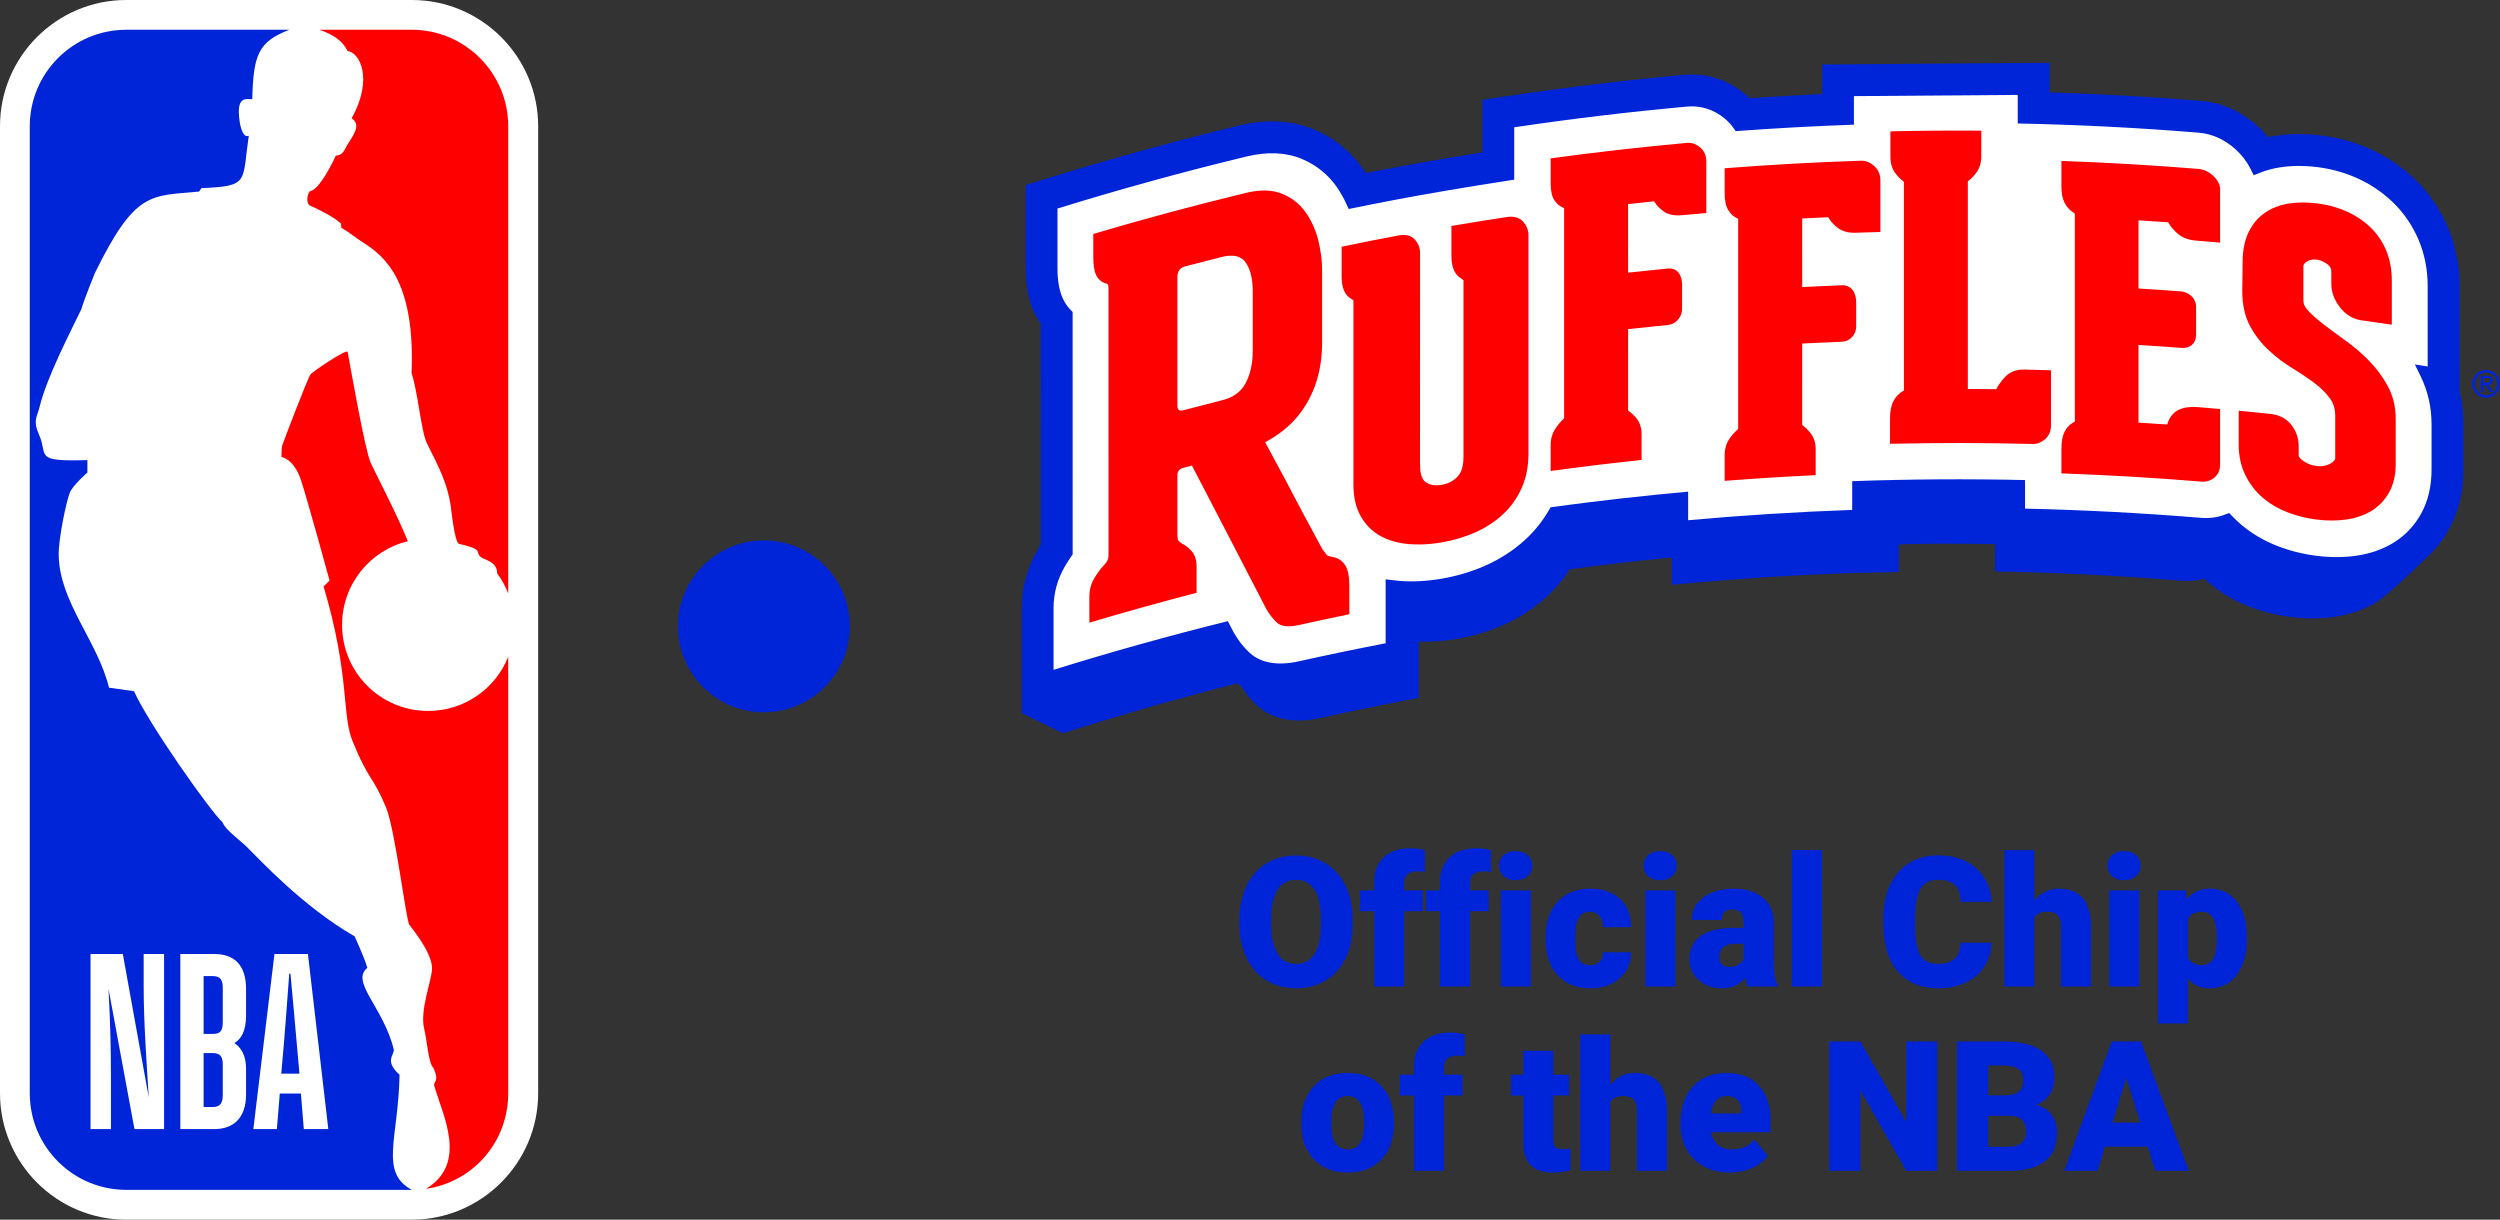 <?xml version="1.0" encoding="UTF-8"?> <svg xmlns="http://www.w3.org/2000/svg" id="Layer_2" data-name="Layer 2" width="1991" height="971.362" viewBox="0 0 1991 971.362"><rect x="0" y="0" width="1991" height="971.362" fill="#333333" stroke="none"/><g id="Layer_2-2" data-name="Layer 2"><g><g><circle cx="608.372" cy="498.821" r="68.444" fill="#0025d8" stroke-width="0"></circle><path d="M1077.313,736.291c0,10.045-1.86,18.937-5.588,26.67-3.728,7.733-9.017,13.689-15.883,17.861-6.858,4.172-14.675,6.261-23.449,6.261-8.767,0-16.549-2.02-23.338-6.046-6.789-4.033-12.085-9.802-15.883-17.299-3.797-7.497-5.789-16.105-5.977-25.816v-5.803c0-10.086,1.853-18.992,5.553-26.698,3.7-7.712,9.003-13.668,15.917-17.861,6.907-4.2,14.772-6.296,23.588-6.296,8.726,0,16.507,2.076,23.345,6.22,6.838,4.151,12.155,10.059,15.952,17.722,3.79,7.664,5.713,16.445,5.762,26.351v4.734ZM1052.059,731.981c0-10.232-1.708-18.007-5.123-23.31-3.422-5.303-8.316-7.955-14.682-7.955-12.446,0-19.027,9.337-19.735,28.01l-.069,7.566c0,10.093,1.673,17.854,5.019,23.276,3.353,5.421,8.323,8.136,14.925,8.136,6.275,0,11.107-2.666,14.501-7.997,3.401-5.324,5.116-12.988,5.165-22.984v-4.741ZM1094.292,785.668v-59.983h-11.107v-16.556h11.107v-6.081c0-8.726,2.568-15.487,7.712-20.298,5.137-4.811,12.356-7.219,21.644-7.219,3.394,0,7.122.5,11.176,1.486l.069,17.542c-1.465-.423-3.415-.632-5.873-.632-7.212,0-10.822,3.11-10.822,9.337v5.866h14.925v16.556h-14.925v59.983h-23.907ZM1146.772,785.668v-59.983h-11.107v-16.556h11.107v-6.081c0-8.726,2.568-15.487,7.712-20.298,5.137-4.811,12.356-7.219,21.644-7.219,3.394,0,7.122.5,11.176,1.486l.069,17.542c-1.465-.423-3.415-.632-5.873-.632-7.212,0-10.822,3.11-10.822,9.337v5.866h14.925v16.556h-14.925v59.983h-23.907ZM1193.809,689.393c0-3.394,1.229-6.171,3.679-8.344,2.45-2.166,5.637-3.256,9.552-3.256s7.094,1.09,9.552,3.256c2.45,2.173,3.679,4.949,3.679,8.344,0,3.401-1.229,6.185-3.679,8.351-2.457,2.166-5.637,3.256-9.552,3.256s-7.101-1.09-9.552-3.256-3.679-4.949-3.679-8.351ZM1219.132,785.668h-23.907v-76.539h23.907v76.539ZM1266.176,768.688c3.346,0,5.942-.902,7.782-2.721,1.84-1.812,2.735-4.352,2.686-7.601h22.352c0,8.393-3.006,15.279-9.017,20.652-6.012,5.38-13.758,8.066-23.241,8.066-11.128,0-19.902-3.492-26.309-10.468-6.414-6.983-9.621-16.646-9.621-29.002v-.993c0-7.733,1.423-14.557,4.276-20.478,2.853-5.914,6.969-10.468,12.349-13.647,5.373-3.186,11.738-4.776,19.097-4.776,9.947,0,17.847,2.756,23.692,8.275,5.852,5.519,8.774,12.995,8.774,22.422h-22.352c0-3.964-.965-7.004-2.902-9.121-1.93-2.124-4.526-3.186-7.782-3.186-6.178,0-9.781,3.936-10.822,11.815-.326,2.499-.493,5.942-.493,10.329,0,7.684.916,13.009,2.756,15.98,1.84,2.971,4.762,4.457,8.774,4.457ZM1308.895,689.393c0-3.394,1.229-6.171,3.679-8.344,2.45-2.166,5.637-3.256,9.552-3.256s7.094,1.09,9.552,3.256c2.45,2.173,3.679,4.949,3.679,8.344,0,3.401-1.229,6.185-3.679,8.351-2.457,2.166-5.637,3.256-9.552,3.256s-7.101-1.09-9.552-3.256c-2.45-2.166-3.679-4.949-3.679-8.351ZM1334.218,785.668h-23.907v-76.539h23.907v76.539ZM1392.015,785.668c-.854-1.555-1.604-3.846-2.263-6.858-4.387,5.512-10.517,8.275-18.396,8.275-7.212,0-13.342-2.18-18.389-6.546-5.047-4.359-7.566-9.843-7.566-16.445,0-8.295,3.061-14.571,9.191-18.812,6.13-4.248,15.043-6.372,26.739-6.372h7.358v-4.047c0-7.06-3.04-10.593-9.128-10.593-5.657,0-8.49,2.798-8.49,8.386h-23.838c0-7.393,3.152-13.397,9.448-18.014,6.296-4.616,14.321-6.921,24.088-6.921,9.76,0,17.465,2.381,23.13,7.143,5.657,4.762,8.559,11.294,8.698,19.589v33.882c.097,7.032,1.18,12.405,3.256,16.133v1.201h-23.838ZM1377.09,770.104c2.971,0,5.435-.632,7.386-1.909,1.958-1.27,3.367-2.707,4.214-4.318v-12.231h-6.935c-8.302,0-12.446,3.721-12.446,11.176,0,2.166.729,3.922,2.194,5.269,1.458,1.34,3.325,2.013,5.588,2.013ZM1450.936,785.668h-23.907v-108.651h23.907v108.651ZM1586.119,750.793c-.333,7.171-2.263,13.502-5.803,18.992-3.533,5.498-8.497,9.753-14.89,12.773-6.393,3.013-13.689,4.526-21.894,4.526-13.529,0-24.192-4.408-31.973-13.231-7.775-8.816-11.669-21.262-11.669-37.346v-5.095c0-10.086,1.756-18.916,5.269-26.49,3.513-7.566,8.573-13.411,15.175-17.542,6.602-4.123,14.244-6.192,22.921-6.192,12.495,0,22.54,3.29,30.127,9.871,7.594,6.581,11.912,15.647,12.946,27.198h-24.754c-.187-6.268-1.77-10.774-4.741-13.509-2.971-2.735-7.497-4.103-13.578-4.103-6.178,0-10.711,2.312-13.585,6.928-2.874,4.623-4.387,12.002-4.526,22.144v7.282c0,10.989,1.381,18.84,4.137,23.56,2.756,4.713,7.511,7.074,14.251,7.074,5.706,0,10.072-1.347,13.085-4.033,3.02-2.686,4.623-6.956,4.811-12.807h24.692ZM1620.071,717.341c5.088-6.414,11.6-9.621,19.52-9.621,8.441,0,14.807,2.499,19.097,7.497,4.29,4.998,6.484,12.377,6.581,22.137v48.314h-23.907v-47.745c0-4.054-.826-7.039-2.478-8.948-1.652-1.909-4.457-2.867-8.42-2.867-4.901,0-8.365,1.555-10.392,4.672v54.888h-23.838v-108.651h23.838v40.324ZM1678.346,689.393c0-3.394,1.229-6.171,3.679-8.344,2.45-2.166,5.637-3.256,9.552-3.256s7.094,1.09,9.552,3.256c2.45,2.173,3.679,4.949,3.679,8.344,0,3.401-1.229,6.185-3.679,8.351-2.457,2.166-5.637,3.256-9.552,3.256s-7.101-1.09-9.552-3.256-3.679-4.949-3.679-8.351ZM1703.67,785.668h-23.907v-76.539h23.907v76.539ZM1789.407,747.967c0,11.884-2.679,21.373-8.032,28.468-5.352,7.101-12.578,10.649-21.679,10.649-7.025,0-12.8-2.568-17.333-7.712v35.722h-23.838v-105.965h22.283l.708,7.074c4.575-5.657,10.586-8.483,18.041-8.483,9.427,0,16.764,3.478,21.998,10.433,5.234,6.956,7.851,16.514,7.851,28.683v1.131ZM1765.569,746.482c0-13.585-3.964-20.374-11.884-20.374-5.657,0-9.434,2.027-11.322,6.081v30.134c2.076,4.248,5.9,6.366,11.461,6.366,7.594,0,11.509-6.553,11.745-19.659v-2.548ZM1036.364,893.458c0-7.636,1.486-14.439,4.457-20.402,2.971-5.97,7.24-10.551,12.8-13.758,5.567-3.207,12.099-4.811,19.596-4.811,11.461,0,20.485,3.547,27.093,10.642,6.602,7.101,9.899,16.757,9.899,28.968v.847c0,11.933-3.311,21.401-9.941,28.405-6.622,6.997-15.591,10.503-26.913,10.503-10.892,0-19.638-3.27-26.24-9.802-6.602-6.525-10.163-15.383-10.683-26.559l-.069-4.033ZM1060.202,894.944c0,7.074,1.104,12.266,3.325,15.563,2.214,3.304,5.491,4.949,9.829,4.949,8.49,0,12.828-6.525,13.016-19.589v-2.409c0-13.724-4.387-20.582-13.155-20.582-7.969,0-12.287,5.921-12.946,17.757l-.069,4.311ZM1125.981,932.436v-59.983h-11.107v-16.556h11.107v-6.081c0-8.726,2.568-15.487,7.712-20.298,5.137-4.811,12.356-7.219,21.644-7.219,3.394,0,7.122.5,11.176,1.486l.069,17.542c-1.465-.423-3.415-.632-5.873-.632-7.212,0-10.822,3.11-10.822,9.337v5.866h14.925v16.556h-14.925v59.983h-23.907ZM1237.042,836.87v19.027h12.585v16.556h-12.585v35.014c0,2.874.514,4.88,1.555,6.012,1.034,1.131,3.089,1.701,6.15,1.701,2.36,0,4.339-.146,5.942-.423v17.042c-4.29,1.368-8.767,2.055-13.439,2.055-8.205,0-14.265-1.937-18.18-5.803-3.915-3.867-5.873-9.732-5.873-17.611v-37.985h-9.76v-16.556h9.76v-19.027h23.845ZM1282.315,864.109c5.088-6.414,11.6-9.621,19.52-9.621,8.441,0,14.807,2.499,19.097,7.497,4.29,4.998,6.484,12.377,6.581,22.137v48.314h-23.907v-47.745c0-4.054-.826-7.039-2.478-8.948-1.652-1.909-4.457-2.867-8.42-2.867-4.901,0-8.365,1.555-10.392,4.672v54.888h-23.838v-108.651h23.838v40.324ZM1377.798,933.852c-11.738,0-21.242-3.506-28.503-10.503-7.261-7.004-10.892-16.119-10.892-27.343v-1.978c0-7.83,1.444-14.737,4.346-20.728,2.902-5.984,7.136-10.621,12.696-13.897,5.567-3.276,12.169-4.915,19.812-4.915,10.746,0,19.235,3.332,25.462,10.01,6.227,6.671,9.337,15.973,9.337,27.899v9.267h-47.391c.847,4.297,2.707,7.664,5.588,10.121,2.874,2.45,6.602,3.672,11.176,3.672,7.546,0,13.439-2.638,17.681-7.92l10.892,12.877c-2.964,4.103-7.178,7.365-12.62,9.795-5.449,2.43-11.308,3.644-17.583,3.644ZM1375.112,872.876c-6.976,0-11.128,4.623-12.446,13.863h24.046v-1.84c.097-3.818-.868-6.775-2.895-8.871-2.034-2.103-4.929-3.152-8.705-3.152ZM1542.83,932.436h-24.685l-36.499-64.086v64.086h-24.83v-102.994h24.83l36.423,64.093v-64.093h24.761v102.994ZM1558.533,932.436v-102.994h36.992c13.252,0,23.331,2.43,30.238,7.289,6.914,4.859,10.364,11.905,10.364,21.151,0,5.331-1.222,9.878-3.679,13.647-2.45,3.776-6.06,6.56-10.822,8.351,5.38,1.416,9.503,4.054,12.384,7.92,2.874,3.867,4.311,8.587,4.311,14.147,0,10.093-3.193,17.674-9.586,22.741-6.386,5.074-15.855,7.65-28.398,7.747h-41.803ZM1583.363,872.383h12.939c5.421-.049,9.295-1.041,11.6-2.985,2.312-1.937,3.471-4.797,3.471-8.58,0-4.352-1.25-7.483-3.749-9.399-2.499-1.916-6.532-2.874-12.099-2.874h-12.162v23.838ZM1583.363,888.648v24.692h16.264c4.484,0,7.927-1.027,10.329-3.082,2.402-2.048,3.61-4.936,3.61-8.663,0-8.58-4.269-12.898-12.807-12.946h-17.396ZM1710.472,913.194h-34.021l-5.942,19.242h-26.531l37.777-102.994h23.345l38.054,102.994h-26.67l-6.012-19.242ZM1682.393,894.028h22.137l-11.107-35.722-11.03,35.722Z" fill="#0025d8" stroke-width="0"></path><g><g><path d="M1958.748,311.238l.002-19.346c.002-21.4.002-42.8,0-64.201.008-16.269-3.051-31.825-9.093-46.221-6.364-15.119-15.529-28.4-27.252-39.499-10.454-9.852-22.43-17.781-35.637-23.606-12.05-5.304-24.975-8.831-38.434-10.49-5.881-.721-11.726-1.085-17.39-1.085-6.922,0-13.716.543-20.195,1.615-1.559.257-3.109.55-4.651.879-2.618-3.244-5.522-6.313-8.701-9.193-12.801-11.578-28.075-18.389-44.186-19.71-39.998-3.271-80.564-5.544-120.921-6.781v-23.571l-25.556.189-130.466.964-25.181.186v23.555c-19.211.866-38.477,1.964-57.61,3.284-1.432-1.389-2.929-2.714-4.489-3.972-12.145-9.753-26.506-14.89-41.574-14.89-1.988,0-4.007.092-6.004.272-46.288,4.196-93.131,9.807-139.233,16.676l-21.633,3.224.003,21.872c.001,6.659.001,13.318.002,19.977-33.954,5.423-58.578,9.897-71.331,12.299-7.095,1.337-14.293,2.726-21.535,4.158-.621-.97-1.256-1.931-1.905-2.88-9.718-14.156-22.752-24.776-38.77-31.607-10.364-4.417-21.736-6.655-33.806-6.655-8.524-0-17.496,1.128-26.665,3.354-50.757,12.26-101.86,26.327-151.862,41.802l-17.868,5.53v65.977c-.006,14.649,2.4,26.616,7.354,36.573,1.375,2.785,2.952,5.433,4.721,7.927.005,39.765.006,79.53.008,119.294l.003,56.651c-.854,1.348-1.678,2.697-2.465,4.035-8.341,14.169-12.75,30.105-12.75,46.085v83.994l.008-.003,32.747,16.036,19.193-5.966c39.472-12.273,79.662-23.612,119.653-33.77.862.559,1.772,1.107,2.717,1.646,3.833,6.129,8.234,11.494,13.124,15.964,8.538,7.822,24.29,15.9,50.844,9.96,21.794-4.862,43.952-9.469,65.857-13.696l11.995-2.314v-44.824c9.864.37,20.194-.366,30.788-2.205,12.739-2.219,24.904-5.852,36.156-10.795,12.976-5.701,24.641-13.235,34.659-22.384,7.18-6.546,13.428-13.972,18.674-22.222,26.945-3.597,54.199-6.744,81.296-9.388v21.768l16.13-1.458c41.31-3.734,83.221-6.37,124.569-7.836l40.088-.85v-21.908c8.281-.647,42.635-.868,76.663-.323v21.78l14.464.327c44.538,1.009,89.532,3.369,133.74,7.02,6.359.523,12.586.014,18.582-1.506,1.087,1.016,2.199,2.009,3.329,2.974,9.541,8.136,20.583,14.635,32.808,19.315,10.507,4.029,21.67,6.787,33.172,8.196,11.556,1.418,22.813,1.394,33.465-.078,12.5-1.736,23.874-5.629,33.806-11.572,9.054-5.418,31.535-27.167,39.796-35.282,7.092-6.345,13.109-13.836,17.964-22.411,7.889-13.917,11.891-30.122,11.889-48.152-.002-12.038-.002-24.078,0-36.116-.004-9.113-1.044-17.997-3.104-26.592Z" fill="#0025d8" stroke-width="0"></path><path d="M1476.455,76.549v22.747c-31.37,1.094-62.756,2.807-94.139,5.145-.577-.815-1.151-1.634-1.728-2.446-2.117-3-4.652-5.695-7.527-8.014-8.592-6.899-18.747-10.061-29.364-9.099-45.968,4.167-91.915,9.668-137.782,16.503.002,13.898.002,27.794,0,41.69-41.898,6.417-73.428,12.021-92.001,15.52-13.293,2.504-26.571,5.124-39.843,7.852-.492-1.096-.985-2.189-1.469-3.286-2.188-4.904-4.814-9.58-7.769-13.902-6.898-10.048-16.259-17.674-27.779-22.588-12.594-5.367-27.569-6.101-44.534-1.984-50.348,12.162-100.489,25.954-150.345,41.384v47.273c-.004,10.651,1.533,18.929,4.713,25.303,1.618,3.288,3.704,6.184,6.147,8.615.404.4.81.801,1.214,1.201.009,64.338.009,128.675.013,193.012-.479.69-.955,1.381-1.428,2.074-1.553,2.273-3.095,4.681-4.544,7.143-6.052,10.28-9.244,21.768-9.244,33.217v49.539c46.04-14.315,92.323-27.237,138.797-38.761,1.555,2.989,3.11,5.976,4.665,8.967,3.65,6.434,7.922,11.907,12.736,16.308,6.24,5.716,18.071,11.426,39.213,6.7,22.984-5.127,46.011-9.915,69.067-14.363v-50.913c2.631.296,5.27.598,7.905.904.907.111,1.831.213,2.745.293,10.814.908,22.321.308,34.211-1.756,11.965-2.084,23.438-5.481,34.124-10.178,11.946-5.247,22.68-12.154,31.932-20.604,7.393-6.74,13.695-14.519,18.725-23.127.57-.975,1.14-1.951,1.713-2.925,36.485-4.987,73.015-9.129,109.556-12.433v22.745c43.554-3.936,87.12-6.675,130.659-8.218v-22.878c45.934-1.627,91.833-1.923,137.639-.889v22.747c46.88,1.06,93.664,3.514,140.287,7.364,6.503.533,12.822-.315,18.757-2.543,1.181-.444,2.365-.887,3.544-1.327.952.985,1.898,1.972,2.842,2.957,2.06,2.153,4.224,4.19,6.436,6.079,8.611,7.343,18.589,13.209,29.705,17.464,9.797,3.756,20.198,6.319,30.928,7.635,10.715,1.315,21.112,1.298,30.874-.051,10.943-1.52,20.844-4.879,29.433-10.018,9.324-5.579,16.84-13.295,22.349-23.026,5.7-10.055,8.598-22.041,8.596-35.649-.002-12.041-.002-24.083,0-36.125-.006-13.545-2.948-26.452-8.766-38.331-1.51-3.079-3.021-6.156-4.523-9.232,3.397.533,6.792,1.076,10.188,1.627.002-21.398.002-42.797,0-64.195.006-12.905-2.399-25.168-7.116-36.406-4.965-11.797-12.127-22.209-21.302-30.895-8.246-7.771-17.801-14.127-28.433-18.817-9.753-4.294-20.293-7.166-31.299-8.522-10.721-1.314-20.937-1.176-30.34.38-5.207.857-10.252,2.246-15.025,4.131-1.672.655-3.348,1.319-5.024,1.978-.873-1.745-1.745-3.49-2.613-5.233-2.825-5.642-6.816-10.845-11.864-15.418-8.592-7.771-18.699-12.362-29.226-13.225-47.927-3.919-96.021-6.364-144.218-7.333v-22.747l-130.467.964Z" fill="#fff" stroke-width="0"></path><path d="M1062.428,443.765c-4.268-.637-5.521-1.467-5.877-1.913-.784-.92-1.976-2.49-3.468-4.562-11.475-21.144-21.708-40.312-30.41-57.041-3.792-7.066-7.594-14.124-11.397-21.172-1.287-2.403-2.527-4.668-3.723-6.887,10.827-5.767,19.682-12.857,26.479-21.331,12.526-15.642,18.889-35.115,18.893-57.987v-58.028c.002-7.288-1.004-15.098-2.974-23.195-1.994-8.113-5.315-15.597-9.87-22.206-4.606-6.668-10.883-11.714-18.688-14.989-6.685-2.804-14.723-3.444-23.967-1.888-1.604.269-3.225.606-4.905,1.012-40.759,9.842-81.375,20.757-121.819,32.742v18.383c.007,6.505.784,11.371,2.333,14.504,1.577,3.218,4,5.354,7.257,6.375,1,.222,1.661.553,2.002,1.019.151.214.505,1.024.507,4.018.006,70.768.006,141.536.013,212.305-.333,2.454-.903,3.708-1.313,4.339-.691,1.024-1.607,2.153-2.724,3.331-2.473,2.587-4.952,5.998-7.41,10.134-2.516,4.246-3.812,9.142-3.803,14.504v20.649c28.383-8.451,56.857-16.377,85.407-23.777v-20.649c-.002-5.351-1.29-9.536-3.821-12.38-2.475-2.768-4.98-4.783-7.447-5.998-1.104-.546-2.093-1.266-2.924-2.167-.499-.541-1.134-1.921-1.117-5.355v-47.003c-.006-3.277,1.601-5.169,5.153-6.103,2.145-.566,4.292-1.129,6.438-1.69,19.634,37.686,39.301,75.617,59.002,113.804,2.575,4.546,5.473,8.348,8.706,11.306,2.914,2.698,7.712,3.519,14.289,2.513,1.004-.153,2.102-.359,3.205-.609,13.373-2.985,26.759-5.851,40.159-8.604-.002-7.525-.002-15.049,0-22.575-.002-7.461-1.095-12.949-3.246-16.327-2.184-3.396-5.168-5.576-8.941-6.501ZM997.693,279.065c-.002,10.298-1.92,19.103-5.698,26.149-3.729,6.935-9.911,11.377-18.885,13.616-10.254,2.566-20.505,5.203-30.746,7.902-.209.053-.421.105-.622.143-2.806.545-4.097-.731-4.08-4.087v-102.457c0-1.61.445-3.228,1.396-4.963.833-1.537,2.367-2.584,4.661-3.19,9.792-2.579,19.589-5.093,29.392-7.545.916-.227,1.775-.402,2.622-.565,7.57-1.354,12.917.278,16.263,4.892,3.784,5.221,5.702,13.104,5.698,23.409v46.696ZM1907.935,333.347v36.124c.004,8.864-1.788,16.531-5.317,22.787-3.51,6.193-8.23,11.124-14.097,14.671-5.741,3.482-12.462,5.76-19.956,6.827-7.315,1.034-15.146,1.062-23.33.048-2.261-.272-4.49-.629-6.7-1.045-5.797-1.098-11.36-2.686-16.673-4.734-7.55-2.925-14.267-6.871-19.926-11.757-5.792-4.991-10.449-11.084-13.864-18.153-3.427-7.083-5.164-15.109-5.164-23.837v-27.199c8.388.799,16.772,1.646,25.155,2.539.738.081,1.49.176,2.198.31,6.348,1.135,11.371,4.115,14.907,8.879,3.659,4.915,5.524,10.532,5.514,16.7v7.118c-.017,1.176,1.167,2.651,3.356,4.267,2.687,1.974,5.732,3.283,9.244,3.953.635.122,1.288.219,1.953.306,2.064.26,4.082.174,5.978-.217,1.938-.401,3.613-1.027,5.004-1.867,1.285-.779,2.295-1.643,2.961-2.553.436-.598.587-1.045.587-1.26v-33.926c.009-5.586-1.365-10.173-4.17-14.01-3.227-4.386-7.348-8.503-12.306-12.211-5.356-4-11.153-7.922-17.293-11.655-6.717-4.082-13.062-8.862-18.9-14.246-6.056-5.556-11.149-12.126-15.131-19.499-4.132-7.646-6.24-17.009-6.237-27.833.104-7.765.208-15.53.311-23.294-.009-9.114,1.551-16.997,4.592-23.387,3.062-6.46,7.399-11.689,12.887-15.558,5.382-3.789,11.775-6.327,18.965-7.491,6.924-1.125,14.6-1.199,22.753-.198,2.123.264,4.209.59,6.268.996,5.907,1.153,11.505,2.905,16.74,5.175,7.199,3.142,13.608,7.33,19.01,12.393,5.585,5.233,9.952,11.553,13.021,18.785,3.015,7.147,4.566,15.223,4.559,23.962v35.306c-8.019-1.197-16.041-2.348-24.072-3.463-.596-.077-1.179-.196-1.748-.301-6.172-1.287-11.464-4.76-15.704-10.363-4.418-5.812-6.656-12.004-6.661-18.426v-9.737c.011-2.385-.9-4.119-2.969-5.717-2.484-1.904-5.02-3.111-7.667-3.623-.354-.071-.713-.136-1.095-.172-3.093-.37-5.663.157-7.873,1.609-2.615,1.726-2.603,3.136-2.613,3.604v27.642c.006,2.552,1.199,5.069,3.659,7.697,3.369,3.598,7.637,7.384,12.712,11.245,5.313,4.057,11.222,8.433,17.572,12.988,6.721,4.834,12.993,10.249,18.665,16.104,5.812,6.018,10.749,12.763,14.66,19.988,4.138,7.665,6.229,16.334,6.235,25.713ZM1358.901,128.485v41.173c-6.542.55-13.086,1.128-19.63,1.735-.765.076-1.516.119-2.252.133-5.127.122-9.369-1.062-12.613-3.557-3.058-2.346-5.274-4.68-6.734-7.16-.069-.112-.22-.283-.378-.441-.043.004-.095-.002-.158.003-.182-.003-.393.016-.631.046-6.637.678-13.271,1.384-19.902,2.115.002,18.202.002,36.407.004,54.612,10.528-1.165,21.06-2.258,31.595-3.282.315-.031.583-.051.886-.056,4.119-.115,7.362,1.86,9.004,5.507,1.009,2.244,1.51,4.713,1.519,7.311v19.476c-.002,2.951-1.048,5.778-3.02,8.176-2.769,3.367-5.935,4.306-8.073,4.521-10.637,1.033-21.267,2.136-31.897,3.311-.006,21.397-.006,42.796-.013,64.194-.004.304,0,.555.023.736.153.136.326.259.501.375,2.115,1.35,4.253,3.354,6.356,5.992,2.557,3.24,3.861,7.434,3.868,12.464v20.44c-24.148,2.558-48.29,5.489-72.41,8.785-.002-6.812-.002-13.626,0-20.44-.009-5.057,1.287-9.551,3.859-13.401,2.028-3.028,4.032-5.455,6.19-7.389.136-.184.399-.505.661-.856.018-.206.026-.479.028-.845v-165.989c.002-.308-.045-.398-.035-.411l-.015-.003s-.043-.034-.225-.123c-3.14-1.182-5.723-3.357-7.654-6.427-1.888-3.031-2.825-7.48-2.81-13.581-.002-6.5-.002-12.998,0-19.498,36.217-4.948,72.475-9.067,108.75-12.357.287-.02.564-.047.857-.049,3.132-.06,6.216,1.076,9.155,3.422,3.382,2.709,5.196,6.636,5.192,11.339ZM1497.547,143.588v41.172c-6.542.17-13.086.369-19.625.592-.765.026-1.512.031-2.246.001-5.132-.176-9.365-1.619-12.615-4.293-3.078-2.517-5.272-4.984-6.738-7.552-.082-.121-.208-.29-.374-.462-.049-.01-.105-.003-.164-.006-.181-.012-.358-.012-.63.008-6.633.291-13.268.609-19.904.955.004,18.205.004,36.407.004,54.612,10.535-.549,21.066-1.028,31.599-1.439.294-.008.592-.016.886-.004,4.116.132,7.356,2.283,9.004,6.031,1.006,2.301,1.516,4.802,1.521,7.398v19.477c.006,2.947-1.03,5.714-3.018,7.999-2.796,3.212-5.937,3.97-8.075,4.053-10.632.412-21.267.896-31.904,1.45-.006,21.397-.006,42.798-.013,64.192-.007.309.015.546.023.735.162.144.322.26.503.405,2.112,1.462,4.272,3.606,6.356,6.364,2.562,3.386,3.87,7.652,3.87,12.69v20.44c-24.157,1.152-48.324,2.671-72.483,4.558v-20.44c0-5.057,1.313-9.48,3.87-13.173,2.009-2.912,4.056-5.206,6.197-7.031.127-.176.399-.476.661-.818.037-.208.015-.476.03-.84v-165.988c-.015-.318-.037-.416-.037-.416l-.009-.003s-.039-.045-.229-.137c-3.131-1.359-5.745-3.681-7.667-6.875-1.888-3.142-2.816-7.632-2.816-13.742v-19.499c36.282-2.834,72.566-4.838,108.826-6.013.288-.009.568-.017.853.002,3.138.116,6.223,1.445,9.153,3.957,3.406,2.907,5.186,6.948,5.192,11.641ZM1612.269,294.318c7.051.156,14.097.346,21.142.568v44.002c-.017,4.534-1.68,8.349-4.898,11.039-2.984,2.502-6.22,3.74-9.624,3.65-37.837-.955-75.741-.998-113.677-.136v-20.126c.004-5.801.864-10.302,2.687-13.791,1.955-3.759,4.68-6.554,8.114-8.333.089-.043.18-.084.27-.127-.004-55.274-.004-110.547-.008-165.819-.004-.163,0-.314-.011-.433-.125-.113-.237-.213-.369-.302-2.27-1.649-4.391-3.817-6.505-6.681-2.564-3.435-3.851-7.742-3.859-12.782v-20.443c24.139-.546,48.268-.723,72.377-.534v20.441c-.006,5.037-1.285,9.367-3.859,12.848-2.117,2.87-4.246,5.088-6.503,6.775-.114.076-.231.156-.345.231-.015.212-.024.484-.024.818v164.577c7.464.025,14.924.085,22.382.18.084.004.175.006.239,0,.011-.019.093-.138.255-.432,1.244-2.462,3.274-5.306,6.203-8.67,3.905-4.462,9.274-6.669,16.015-6.518ZM1768.089,150.791v42.43c-6.484-.577-12.972-1.127-19.461-1.652-.754-.057-1.505-.15-2.238-.256-5.047-.754-9.242-2.637-12.552-5.644-3.197-2.905-5.486-5.65-6.961-8.436-.026-.064-.056-.122-.102-.189,0,0-.039-.011-.067-.008-.086-.018-.22-.02-.363-.037-7.741-.55-15.481-1.064-23.222-1.535v54.296c11.306.693,22.61,1.466,33.895,2.319.279.025.538.053.808.089,2.097.301,4.184,1.191,6.203,2.631,3.19,2.301,4.939,5.806,4.936,9.86v21.989c.002,6.774-4.676,10.953-11.633,10.419-11.391-.862-22.798-1.646-34.208-2.341v61.857c7.619.46,15.235.955,22.841,1.489,1.665-5.645,4.745-9.566,9.121-11.665,4.047-1.934,9.136-2.681,15.112-2.197,5.965.484,11.931.991,17.892,1.523v44.315c0,4.24-1.564,7.792-4.551,10.325-2.829,2.409-6.483,3.502-10.52,3.168-37.014-3.056-74.123-5.233-111.303-6.53v-19.498c-.011-5.716.793-10.115,2.413-13.432,1.823-3.743,4.527-6.477,8.041-8.085.056-.054.112-.108.17-.161.091-.123.082-.164.082-.228v-164.913c-.002-.738.006-.743-.568-1.049-3.331-1.96-5.814-4.625-7.618-8.142-1.678-3.292-2.529-7.507-2.521-12.881v-20.441c36.554,1.276,73.037,3.401,109.424,6.376.365.038.745.079,1.119.129,3.512.552,6.855,2.217,9.974,5.016,3.875,3.489,5.857,7.232,5.857,11.089ZM1213.44,176.992c2.533,3.119,3.833,6.585,3.829,10.3v174.367c-.002,9.856-1.829,18.94-5.399,27.001-3.633,8.113-8.717,15.234-15.155,21.154-6.298,5.79-13.714,10.599-22.049,14.279-8.116,3.596-16.98,6.231-26.284,7.843-2.581.446-5.107.813-7.637,1.074-6.572.713-12.922.797-18.947.277-8.577-.743-16.131-2.92-22.529-6.505-6.524-3.64-11.755-8.914-15.598-15.681-3.859-6.781-5.794-15.265-5.805-25.184v-146.716c-.394-.363-.873-.717-1.397-1.044-5.281-2.724-7.98-8.699-7.985-17.722v-23.941c15.129-3.151,30.273-6.153,45.431-9.009.522-.1,1.032-.184,1.536-.237,6.237-.744,9.771,1.671,11.667,3.918,2.551,3.034,3.816,6.442,3.823,10.163-.011,56.219-.024,112.439-.037,168.662.009,7.256,1.551,11.986,4.616,14.074,2.95,2.012,6.527,2.766,10.943,2.309.62-.064,1.264-.15,1.92-.269,5.013-.862,9.091-3.011,12.44-6.554,3.108-3.294,4.689-8.525,4.687-15.571v-140.703c-.009-.039-.013-.08-.02-.101-.477-.471-.991-.881-1.574-1.267-5.298-2.904-8.002-8.977-8.015-18.017v-23.94c14.756-2.515,29.524-4.891,44.299-7.128.536-.089,1.041-.14,1.54-.181,6.261-.51,9.808,2.03,11.702,4.349Z" fill="red" stroke-width="0"></path></g><path d="M1968.845,305.724c0-1.529.291-2.968.872-4.314.582-1.347,1.372-2.519,2.371-3.52,1-.999,2.174-1.79,3.52-2.371,1.346-.582,2.784-.872,4.315-.872,1.529,0,2.968.29,4.315.872,1.346.581,2.519,1.372,3.518,2.371.999,1,1.79,2.172,2.371,3.52.582,1.346.873,2.784.873,4.314,0,1.531-.291,2.969-.873,4.315-.581,1.347-1.372,2.521-2.371,3.52-.999.999-2.172,1.79-3.518,2.371-1.347.582-2.786.872-4.315.872-1.531,0-2.969-.29-4.315-.872-1.346-.581-2.519-1.372-3.52-2.371-.999-.999-1.789-2.172-2.371-3.52-.581-1.346-.872-2.784-.872-4.315ZM1988.796,305.724c0-1.243-.235-2.417-.704-3.518-.469-1.102-1.102-2.061-1.897-2.877-.795-.816-1.735-1.463-2.815-1.942-1.081-.479-2.233-.72-3.457-.72s-2.378.24-3.459.72c-1.081.479-2.019,1.126-2.814,1.942-.796.816-1.429,1.775-1.898,2.877-.469,1.102-.703,2.275-.703,3.518,0,1.245.234,2.418.703,3.52.469,1.102,1.102,2.061,1.898,2.877.795.816,1.733,1.464,2.814,1.942,1.081.481,2.235.72,3.459.72s2.376-.239,3.457-.72c1.081-.478,2.02-1.126,2.815-1.942.795-.816,1.428-1.775,1.897-2.877.469-1.102.704-2.275.704-3.52ZM1975.73,312.181v-12.913h4.896c2.958,0,4.438,1.214,4.438,3.642,0,.612-.087,1.132-.261,1.56-.173.429-.413.785-.718,1.071-.307.286-.657.505-1.056.659-.398.152-.821.26-1.269.321l3.703,5.661h-2.448l-3.703-5.6h-1.56v5.6h-2.02ZM1977.75,301.103v3.642h2.294c.999,0,1.749-.148,2.249-.444.5-.295.75-.79.75-1.484,0-.591-.22-1.025-.657-1.301-.439-.275-1.006-.413-1.698-.413h-2.938Z" fill="#0025d8" stroke-width="0"></path></g></g><g><path d="M327.986,0H100.544C45.063,0,0,45.13,0,100.538v770.142c0,55.497,45.063,100.682,100.544,100.682h227.282c55.47,0,100.765-45.185,100.765-100.682V100.538c0-55.409-45.157-100.538-100.605-100.538" fill="#fff" stroke-width="0"></path><path d="M404.751,100.538v372.079c-2.167-5.558-5.004-10.9-8.85-16.042,0-10.318-11.072-10.141-14.047-13.992-2.804-3.286,2.737-5.175-16.441-9.503-3.63-2.034-6.417-30.178-6.417-30.178-2.821-18.087-9.271-30.55-18.93-49.701-4.804-9.825-7.104-40.475-12.302-56.068,2.881-71.512-19.966-92.265-38.519-103.935-6.988-4.505-10.501-7.797-17.439-11.836l-.238-3.286c-5.397-5.115-16.297-10.612-25.241-14.624-2.776-2.837-1.435-8.877.41-11.155,6.084-.859,14.147-14.463,20.819-28.5,5.198.338,6.988-4.777,8.622-7.664,5.586-8.994,11.659-16.74,3.874-21.922,17.578-31.414,6.295-52.682-3.197-53.497-3.89-7.863-10.545-12.817-22.354-17.007h73.485c42.275,0,76.765,34.429,76.765,76.832ZM340.966,566.203c-37.947,0-68.53-30.672-68.53-68.498,0-32.318,22.215-59.421,52.366-66.658-7.902-19.766-24.576-51.807-29.53-62.324-4.688-10.435-15.987-75.596-18.42-88.486-.554-2.815-29.563,16.835-29.619,18.049-1.696,1.646-21.767,54.057-22.609,56.888-.405,1.79-.455,8.789-.455,8.789,0,0,9.87,1.219,15.549,18.436,5.619,17.195,22.759,79.968,22.759,79.968,0,0-4.638,4.799-4.838,4.505,21.645,72.465,14.081,103.652,23.795,124.898,12.208,29.951,15.499,26.028,25.973,51.197,7.514,18.336,15.893,90.486,18.691,93.683,11.687,14.812,17.976,26.394,17.976,34.75,0,8.406-9.897,33.254-6.29,47.728,2.189,8.511,3.331,27.602,7.298,31.226,0,0,3.635,7.165,1.851,10.346-.515,1.103-1.551,2.765-1.086,4.073,6.445,22.759,27.247,61.56-6.445,81.88h.721c36.772-5.691,64.624-37.238,64.624-75.973v-347.652c-9.969,25.297-34.789,43.173-63.782,43.173Z" fill="red" stroke-width="0"></path><path d="M318.208,855.923c-12.352-11.022-4.101-15.682-4.594-20.032-8.146-33.642-34.867-53.99-21.046-65.095-3.408-11.11-10.351-25.058-10.097-25.036-41.644-23.911-77.103-62.757-83.127-68.453-7.304-7.935-19.744-15.909-22.082-22.354-10.008-9.193-59.094-78.821-70.526-104.462l-19.922-2.815c-9.06-37.022-39.316-68.048-40.064-105.165-.283-14.031,6.356-44.093,8.833-50.089,2.422-6.079,14.014-16.065,14.014-16.065v-9.93c-43.456,1.236-30.96-3.203-38.452-20.099-5.259-11.698-1.491-14.269.405-22.382,5.83-23.95,25.202-60.884,33.215-77.669,2.449-8.467,10.828-28.887,10.828-28.887,32.389-65.954,44.481-61.105,82.949-64.824l1.895-2.726c38.546-1.668,32.235-4.577,37.676-41.71-5.619,2.411-7.287-11.626-7.287-11.626-3.07-21.135,5.841-17.129,10.074-17.55.903-34.745,4.466-45.678,29.525-55.253H100.59c-42.481,0-76.887,34.434-76.887,76.882v770.097c0,42.497,34.407,76.926,76.887,76.926h227.398c-26.034-14.064-10.668-40.846-9.781-91.683Z" fill="#0025d8" stroke-width="0"></path><path d="M143.605,899.207v-139.43h27.047c15.646,0,25.317,8.402,25.317,27.931v20.7c0,12.68-3.864,19.133-9.285,22.258,5.422,3.715,9.285,9.964,9.285,20.505v20.314c0,19.133-10.248,27.721-25.317,27.721h-27.047ZM162.152,838.669v42.963h7.147c6.379,0,8.118-3.325,8.118-9.96v-23.63c0-6.84-2.125-9.374-8.309-9.374h-6.956ZM162.152,777.353v46.088h6.956c6.57,0,8.309-2.353,8.309-9.96v-26.75c0-6.454-1.944-9.378-8.118-9.378h-7.147ZM239.639,870.891h-16.813l-2.329,28.317h-18.738l16.813-139.43h26.666l16.227,139.43h-19.51l-2.315-28.317ZM231.321,775.405h-.963c-1.158,16.79-3.478,46.278-4.254,55.652l-2.116,24.016h14.488l-2.13-24.016c-.777-9.564-3.478-38.662-5.026-55.652M88.339,899.207h-16.237v-139.43h25.713l20.672,114.242c-1.739-27.335-4.068-60.339-4.068-88.46v-25.782h16.241v139.43h-23.579l-20.668-111.709c1.353,25.782,1.925,46.297,1.925,67.774v43.935Z" fill="#fff" stroke-width="0"></path></g></g></g></svg> 